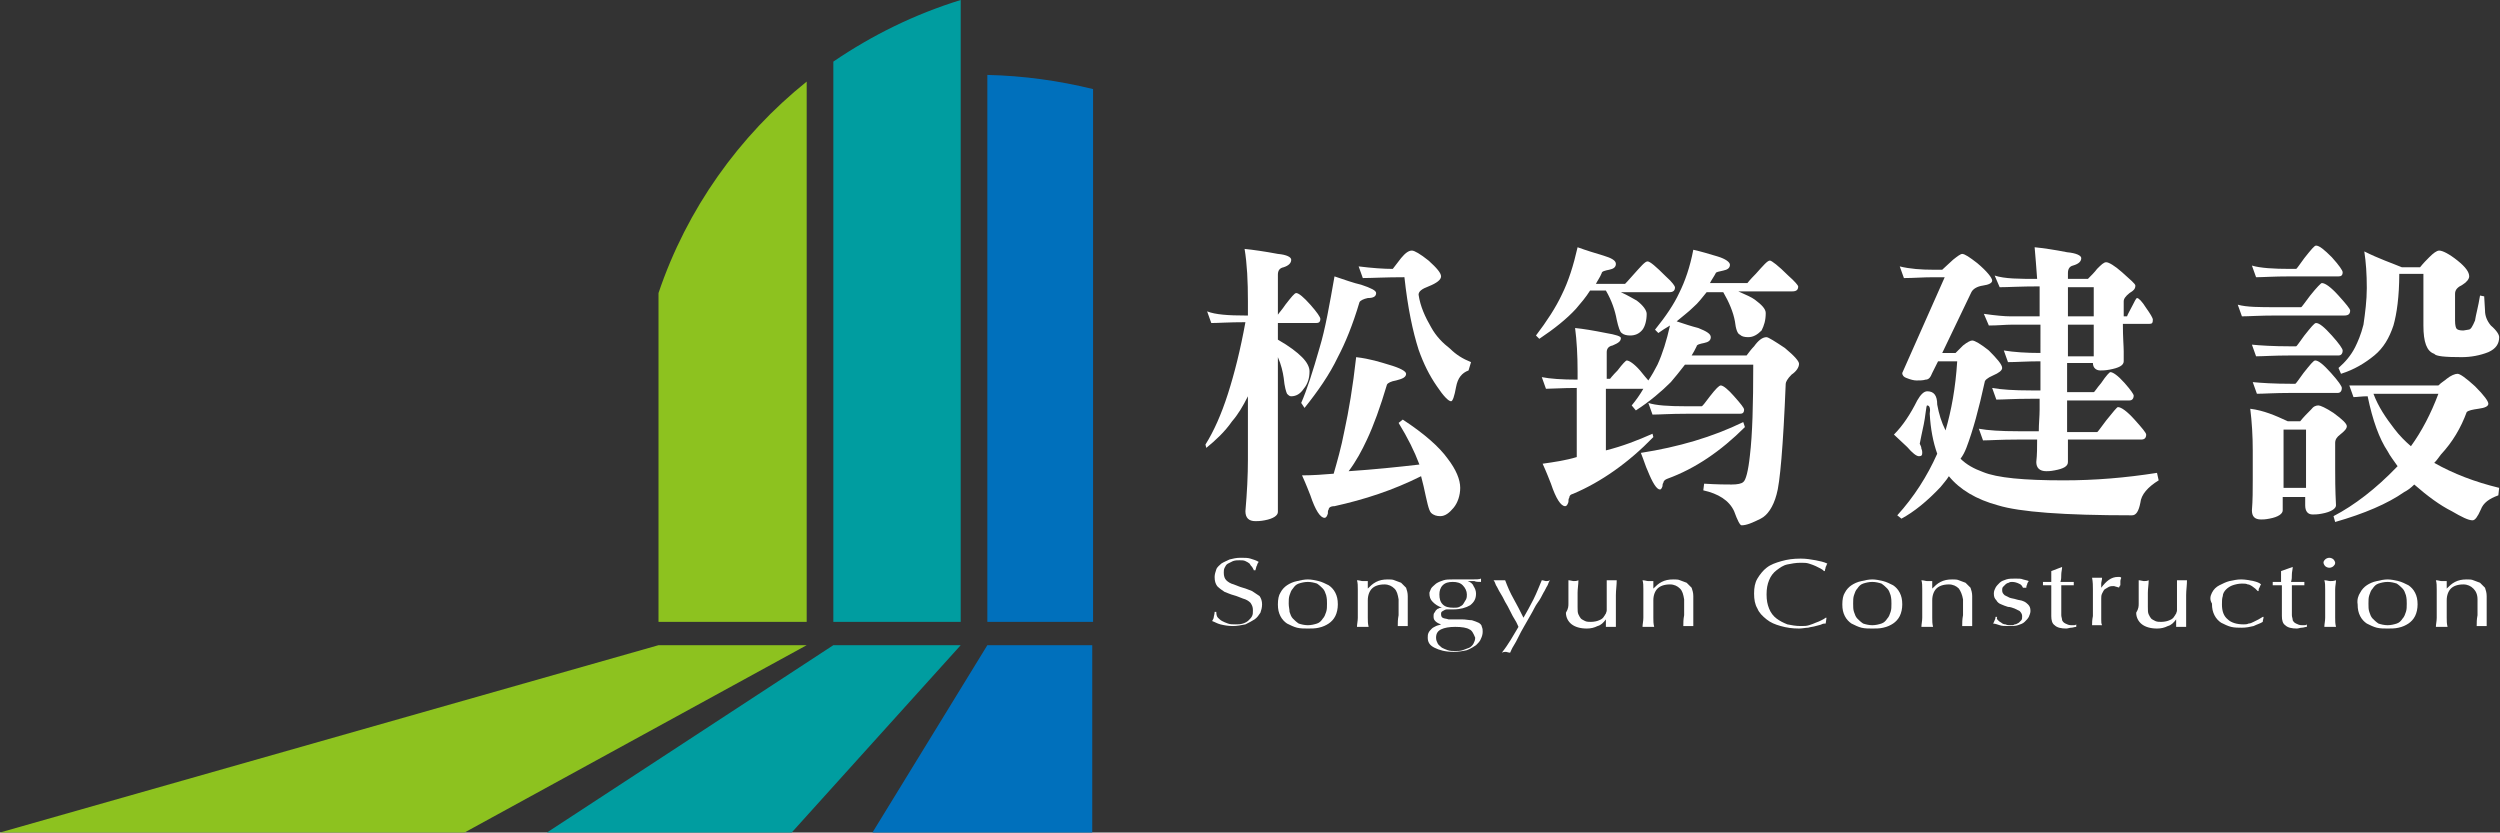 <?xml version="1.0" encoding="utf-8"?>
<!-- Generator: Adobe Illustrator 23.0.2, SVG Export Plug-In . SVG Version: 6.00 Build 0)  -->
<svg version="1.1" id="圖層_1" xmlns="http://www.w3.org/2000/svg" xmlns:xlink="http://www.w3.org/1999/xlink" x="0px" y="0px"
	 width="300.3px" height="100px" viewBox="0 0 300.3 100" style="enable-background:new 0 0 300.3 100;" xml:space="preserve">
<rect x="0" y="0" width="300.3" height="100" fill="#333333" stroke="none"/>
<style type="text/css">
	.st0{fill:#8DC21F;}
	.st1{fill:#009DA0;}
	.st2{fill:#0070BC;}
	.st3{fill:#FFFFFF;}
</style>
<g>
	<g>
		<polygon class="st0" points="0,100 79.1,77.5 96.9,77.5 55.8,100 		"/>
		<path class="st0" d="M96.9,74.7V9.8c-8.1,6.5-14.4,15.3-17.8,25.4v39.5H96.9z"/>
		<polygon class="st1" points="65.7,100 100.1,77.5 115.4,77.5 95.1,100 		"/>
		<path class="st1" d="M115.4,74.7V0c-5.5,1.7-10.6,4.2-15.3,7.4v67.3H115.4z"/>
		<polygon class="st2" points="104.8,100 118.6,77.5 131.2,77.5 131.2,100 		"/>
		<path class="st2" d="M118.6,74.7V9c4.4,0.1,8.6,0.7,12.7,1.7v64H118.6z"/>
	</g>
	<g>
		<g>
			<g>
				<path class="st3" d="M146.3,74.2c0.1,0.1,0.3,0.3,0.5,0.4c0.2,0.1,0.4,0.2,0.7,0.3c0.3,0.1,0.5,0.1,0.9,0.1c0.3,0,0.6,0,0.9-0.1
					c0.3-0.1,0.5-0.2,0.7-0.4c0.2-0.2,0.3-0.3,0.4-0.5c0.1-0.2,0.1-0.4,0.1-0.7c0-0.4-0.1-0.6-0.3-0.9c-0.2-0.2-0.5-0.4-0.9-0.5
					c-0.3-0.1-0.7-0.3-1.1-0.4c-0.4-0.1-0.8-0.3-1.1-0.4c-0.3-0.2-0.6-0.4-0.9-0.7c-0.2-0.3-0.3-0.6-0.3-1.1c0-0.3,0.1-0.6,0.2-0.9
					c0.1-0.3,0.4-0.5,0.6-0.7c0.3-0.2,0.6-0.3,1-0.5c0.4-0.1,0.8-0.2,1.3-0.2c0.5,0,0.9,0,1.2,0.1c0.3,0.1,0.7,0.2,1,0.4
					c-0.1,0.1-0.2,0.3-0.2,0.4c-0.1,0.1-0.1,0.3-0.2,0.6h-0.2c0-0.1-0.1-0.2-0.2-0.4c-0.1-0.1-0.2-0.2-0.3-0.4
					c-0.1-0.1-0.3-0.2-0.5-0.3c-0.2-0.1-0.4-0.1-0.7-0.1c-0.3,0-0.5,0-0.8,0.1c-0.2,0.1-0.4,0.2-0.6,0.3c-0.2,0.1-0.3,0.3-0.4,0.5
					c-0.1,0.2-0.1,0.4-0.1,0.6c0,0.4,0.1,0.7,0.3,0.9c0.2,0.2,0.5,0.4,0.9,0.5c0.3,0.1,0.7,0.3,1.1,0.4c0.4,0.1,0.8,0.3,1.1,0.4
					c0.3,0.2,0.6,0.4,0.9,0.6c0.2,0.3,0.3,0.6,0.3,1c0,0.4-0.1,0.7-0.2,1c-0.2,0.3-0.4,0.6-0.7,0.8c-0.3,0.2-0.7,0.4-1.1,0.6
					c-0.5,0.1-1,0.2-1.5,0.2c-0.6,0-1.1-0.1-1.5-0.2c-0.4-0.1-0.7-0.3-1-0.4c0.1-0.2,0.2-0.3,0.2-0.5c0-0.1,0.1-0.3,0.1-0.6h0.2
					C146.1,73.9,146.2,74.1,146.3,74.2z"/>
				<path class="st3" d="M153.8,71.2c0.2-0.4,0.5-0.7,0.8-0.9c0.3-0.2,0.7-0.4,1.2-0.5c0.4-0.1,0.9-0.2,1.3-0.2
					c0.4,0,0.9,0.1,1.3,0.2c0.4,0.1,0.8,0.3,1.2,0.5c0.3,0.2,0.6,0.5,0.8,0.9c0.2,0.4,0.3,0.8,0.3,1.4c0,0.5-0.1,1-0.3,1.4
					c-0.2,0.4-0.5,0.7-0.8,0.9c-0.3,0.2-0.7,0.4-1.2,0.5c-0.4,0.1-0.9,0.1-1.3,0.1c-0.4,0-0.9,0-1.3-0.1c-0.4-0.1-0.8-0.3-1.2-0.5
					c-0.3-0.2-0.6-0.5-0.8-0.9c-0.2-0.4-0.3-0.8-0.3-1.4C153.5,72,153.6,71.5,153.8,71.2z M154.9,73.5c0.1,0.3,0.2,0.6,0.4,0.8
					c0.2,0.2,0.4,0.4,0.7,0.6c0.3,0.1,0.7,0.2,1.1,0.2c0.4,0,0.8-0.1,1.1-0.2c0.3-0.1,0.5-0.3,0.7-0.6c0.2-0.2,0.3-0.5,0.4-0.8
					c0.1-0.3,0.1-0.6,0.1-1c0-0.3,0-0.6-0.1-1c-0.1-0.3-0.2-0.6-0.4-0.8c-0.2-0.2-0.4-0.4-0.7-0.6c-0.3-0.1-0.7-0.2-1.1-0.2
					c-0.4,0-0.8,0.1-1.1,0.2c-0.3,0.1-0.5,0.3-0.7,0.6c-0.2,0.2-0.3,0.5-0.4,0.8c-0.1,0.3-0.1,0.6-0.1,1
					C154.8,72.9,154.9,73.2,154.9,73.5z"/>
				<path class="st3" d="M167.5,70.7c-0.3-0.3-0.7-0.5-1.2-0.5c-0.7,0-1.2,0.2-1.5,0.5c-0.3,0.3-0.5,0.8-0.5,1.4v1
					c0,0.4,0,0.7,0,1.1c0,0.4,0,0.7,0.1,1.1c-0.2,0-0.5,0-0.7,0s-0.4,0-0.7,0c0-0.3,0.1-0.7,0.1-1.1c0-0.4,0-0.8,0-1.1v-1.2
					c0-0.4,0-0.7,0-1.1c0-0.4,0-0.8-0.1-1.1c0.3,0,0.5,0.1,0.7,0.1c0.1,0,0.2,0,0.3,0c0.1,0,0.2,0,0.3,0c0,0.3,0,0.6,0,0.9h0
					c0.3-0.3,0.6-0.6,1-0.8c0.4-0.2,0.8-0.3,1.4-0.3c0.3,0,0.6,0,0.8,0.1c0.3,0.1,0.5,0.2,0.8,0.3c0.2,0.2,0.4,0.4,0.6,0.6
					c0.1,0.3,0.2,0.6,0.2,1c0,0.3,0,0.7,0,1c0,0.4,0,0.7,0,1.1v0.8c0,0.1,0,0.2,0,0.4c0,0.1,0,0.2,0,0.3c-0.2,0-0.4,0-0.6,0
					c-0.2,0-0.4,0-0.6,0c0-0.4,0-0.8,0.1-1.3c0-0.4,0-0.9,0-1.3V72C167.9,71.4,167.8,71,167.5,70.7z"/>
				<path class="st3" d="M171.9,70.7c0.1-0.2,0.4-0.4,0.6-0.6c0.3-0.2,0.6-0.3,0.9-0.4c0.3-0.1,0.7-0.1,1.1-0.1c0.2,0,0.4,0,0.5,0
					c0.2,0,0.4,0,0.7,0c0.2,0,0.4,0,0.6,0c0.2,0,0.3,0,0.4,0c0.6,0,1,0,1.2-0.1c0,0,0,0.1,0,0.1c0,0,0,0.1,0,0.1c0,0,0,0.1,0,0.1
					c0,0,0,0.1,0,0.1c-0.3,0-0.6,0-0.8-0.1c-0.3,0-0.5,0-0.8,0l0,0c0.3,0.1,0.6,0.3,0.7,0.6c0.2,0.3,0.3,0.6,0.3,0.9
					c0,0.6-0.2,1-0.7,1.4c-0.5,0.3-1.2,0.5-2,0.5c-0.1,0-0.3,0-0.4,0c-0.1,0-0.3,0-0.4,0c-0.2,0-0.3,0.1-0.5,0.2
					c-0.2,0.1-0.2,0.2-0.2,0.4c0,0.2,0.1,0.4,0.2,0.4c0.1,0.1,0.4,0.1,0.7,0.2c0.3,0,0.5,0,0.8,0c0.3,0,0.5,0,0.8,0
					c0.5,0,0.8,0.1,1.2,0.1c0.3,0.1,0.6,0.2,0.8,0.3c0.2,0.1,0.4,0.3,0.4,0.5c0.1,0.2,0.1,0.4,0.1,0.6c0,0.3-0.1,0.6-0.2,0.8
					c-0.1,0.3-0.3,0.5-0.6,0.8c-0.3,0.2-0.6,0.4-1.1,0.6c-0.4,0.1-1,0.2-1.6,0.2c-1,0-1.7-0.2-2.3-0.5c-0.6-0.3-0.8-0.7-0.8-1.2
					c0-0.2,0-0.4,0.1-0.6c0.1-0.2,0.2-0.3,0.4-0.5c0.1-0.1,0.3-0.2,0.5-0.3c0.2-0.1,0.4-0.1,0.6-0.2v0c-0.3-0.1-0.5-0.2-0.7-0.4
					c-0.2-0.2-0.2-0.4-0.2-0.6c0-0.1,0-0.3,0.1-0.4c0.1-0.1,0.1-0.2,0.2-0.3c0.1-0.1,0.2-0.2,0.3-0.2c0.1-0.1,0.3-0.1,0.4-0.1v0
					c-0.5-0.2-0.8-0.4-1.1-0.7c-0.3-0.3-0.4-0.6-0.4-1.1C171.7,71.2,171.8,70.9,171.9,70.7z M176.5,75.6c-0.3-0.2-0.9-0.3-1.7-0.3
					c-0.7,0-1.3,0.1-1.7,0.3c-0.4,0.2-0.6,0.5-0.6,1c0,0.3,0.1,0.5,0.2,0.7c0.1,0.2,0.3,0.3,0.5,0.5c0.2,0.1,0.4,0.2,0.7,0.3
					c0.3,0.1,0.6,0.1,0.9,0.1c0.3,0,0.6,0,0.9-0.1c0.3-0.1,0.5-0.2,0.8-0.3c0.2-0.1,0.4-0.3,0.5-0.5c0.1-0.2,0.2-0.4,0.2-0.7
					C177,76.1,176.8,75.7,176.5,75.6z M175.7,70.3c-0.3-0.3-0.7-0.4-1.2-0.4c-0.5,0-0.9,0.1-1.2,0.4c-0.3,0.3-0.4,0.7-0.4,1.1
					c0,0.5,0.1,0.9,0.4,1.2c0.3,0.3,0.7,0.4,1.3,0.4c0.3,0,0.5,0,0.7-0.1c0.2-0.1,0.4-0.2,0.5-0.4c0.1-0.2,0.2-0.3,0.3-0.5
					c0.1-0.2,0.1-0.4,0.1-0.6C176.2,71,176,70.6,175.7,70.3z"/>
				<path class="st3" d="M182,74.5c-0.2-0.3-0.4-0.7-0.6-1.1c-0.2-0.4-0.4-0.8-0.6-1.1c-0.2-0.4-0.4-0.8-0.6-1.1
					c-0.2-0.3-0.3-0.6-0.5-0.9c-0.1-0.3-0.2-0.5-0.3-0.6c0.1,0,0.2,0,0.4,0c0.1,0,0.2,0,0.3,0c0.1,0,0.2,0,0.3,0c0.1,0,0.2,0,0.4,0
					c0.3,0.8,0.6,1.5,1,2.2c0.4,0.7,0.8,1.5,1.2,2.3c0.4-0.7,0.8-1.4,1.2-2.2c0.4-0.8,0.7-1.6,1-2.3c0.2,0,0.4,0.1,0.5,0.1
					c0.1,0,0.3,0,0.5-0.1c-0.1,0.1-0.2,0.3-0.3,0.6c-0.2,0.3-0.3,0.6-0.5,0.9c-0.2,0.4-0.4,0.8-0.7,1.2c-0.3,0.4-0.5,0.9-0.8,1.4
					s-0.5,0.9-0.8,1.4c-0.3,0.5-0.5,0.9-0.7,1.3c-0.2,0.4-0.4,0.8-0.6,1.1c-0.2,0.3-0.3,0.6-0.4,0.8c-0.2,0-0.4-0.1-0.5-0.1
					c-0.1,0-0.3,0-0.5,0.1c0.8-1,1.4-2.1,2-3.1C182.3,75.1,182.2,74.8,182,74.5z"/>
				<path class="st3" d="M188.4,72.5c0-0.3,0-0.6,0-0.9c0-0.3,0-0.6,0-0.9c0-0.3,0-0.6,0-1c0.2,0,0.5,0.1,0.6,0.1
					c0.2,0,0.4,0,0.6-0.1c0,0.5-0.1,1-0.1,1.5c0,0.6,0,1.1,0,1.7c0,0.4,0,0.7,0.1,0.9c0.1,0.2,0.2,0.4,0.3,0.5
					c0.1,0.1,0.3,0.2,0.5,0.3c0.2,0.1,0.5,0.1,0.7,0.1c0.4,0,0.8-0.1,1-0.2c0.3-0.1,0.5-0.3,0.6-0.5c0.1-0.1,0.1-0.2,0.2-0.3
					c0-0.1,0.1-0.2,0.1-0.4c0-0.2,0-0.4,0-0.6c0-0.3,0-0.6,0-1.1v-1c0-0.2,0-0.3,0-0.5c0-0.2,0-0.3,0-0.4c0.1,0,0.2,0,0.3,0
					c0.1,0,0.2,0,0.3,0c0.1,0,0.2,0,0.3,0c0.1,0,0.2,0,0.3,0c0,0.6-0.1,1.2-0.1,1.8c0,0.6,0,1.2,0,1.8c0,0.4,0,0.7,0,1
					c0,0.3,0,0.7,0,1c-0.2,0-0.4,0-0.6,0c-0.2,0-0.4,0-0.6,0c0-0.1,0-0.1,0-0.2c0-0.1,0-0.2,0-0.2v-0.5h0c-0.3,0.4-0.6,0.7-1,0.8
					c-0.4,0.2-0.8,0.3-1.3,0.3c-0.8,0-1.4-0.2-1.8-0.5c-0.4-0.3-0.7-0.8-0.7-1.4C188.4,73.1,188.4,72.8,188.4,72.5z"/>
				<path class="st3" d="M201.8,70.7c-0.3-0.3-0.7-0.5-1.2-0.5c-0.7,0-1.2,0.2-1.5,0.5c-0.3,0.3-0.5,0.8-0.5,1.4v1
					c0,0.4,0,0.7,0,1.1c0,0.4,0,0.7,0.1,1.1c-0.2,0-0.5,0-0.7,0c-0.2,0-0.4,0-0.7,0c0-0.3,0.1-0.7,0.1-1.1c0-0.4,0-0.8,0-1.1v-1.2
					c0-0.4,0-0.7,0-1.1c0-0.4,0-0.8-0.1-1.1c0.3,0,0.5,0.1,0.7,0.1c0.1,0,0.2,0,0.3,0c0.1,0,0.2,0,0.3,0c0,0.3,0,0.6,0,0.9h0
					c0.3-0.3,0.6-0.6,1-0.8c0.4-0.2,0.8-0.3,1.4-0.3c0.3,0,0.6,0,0.8,0.1c0.3,0.1,0.5,0.2,0.8,0.3c0.2,0.2,0.4,0.4,0.6,0.6
					c0.1,0.3,0.2,0.6,0.2,1c0,0.3,0,0.7,0,1c0,0.4,0,0.7,0,1.1v0.8c0,0.1,0,0.2,0,0.4c0,0.1,0,0.2,0,0.3c-0.2,0-0.4,0-0.6,0
					c-0.2,0-0.4,0-0.6,0c0-0.4,0-0.8,0.1-1.3c0-0.4,0-0.9,0-1.3V72C202.2,71.4,202.1,71,201.8,70.7z"/>
				<path class="st3" d="M218.8,75c-0.2,0.1-0.4,0.1-0.7,0.2c-0.3,0.1-0.6,0.1-0.9,0.2c-0.3,0-0.7,0.1-1.1,0.1
					c-0.8,0-1.5-0.1-2.2-0.3c-0.7-0.2-1.2-0.4-1.7-0.8c-0.5-0.4-0.9-0.8-1.1-1.3c-0.3-0.5-0.4-1.1-0.4-1.8c0-0.7,0.1-1.3,0.4-1.8
					c0.3-0.5,0.7-1,1.1-1.3c0.5-0.4,1.1-0.6,1.8-0.8c0.7-0.2,1.4-0.3,2.3-0.3c0.7,0,1.2,0.1,1.8,0.2c0.5,0.1,1,0.2,1.4,0.4
					c-0.1,0.1-0.1,0.3-0.2,0.4c0,0.2-0.1,0.3-0.1,0.5l-0.1,0c-0.1-0.1-0.2-0.2-0.4-0.3c-0.2-0.1-0.4-0.2-0.6-0.3
					c-0.2-0.1-0.5-0.2-0.8-0.3c-0.3-0.1-0.6-0.1-1-0.1c-0.6,0-1.1,0.1-1.6,0.2c-0.5,0.1-0.9,0.4-1.3,0.7c-0.4,0.3-0.7,0.7-0.9,1.2
					c-0.2,0.5-0.3,1-0.3,1.7c0,0.7,0.1,1.2,0.3,1.7c0.2,0.5,0.5,0.9,0.9,1.2c0.4,0.3,0.8,0.5,1.3,0.7c0.5,0.1,1,0.2,1.6,0.2
					c0.4,0,0.7,0,1-0.1c0.3-0.1,0.6-0.2,0.8-0.3c0.3-0.1,0.5-0.2,0.7-0.3c0.2-0.1,0.4-0.2,0.5-0.3l0.1,0l-0.1,0.7
					C219.1,74.9,219,74.9,218.8,75z"/>
				<path class="st3" d="M221.6,71.2c0.2-0.4,0.5-0.7,0.8-0.9c0.3-0.2,0.7-0.4,1.2-0.5c0.4-0.1,0.9-0.2,1.3-0.2
					c0.4,0,0.9,0.1,1.3,0.2c0.4,0.1,0.8,0.3,1.2,0.5c0.3,0.2,0.6,0.5,0.8,0.9c0.2,0.4,0.3,0.8,0.3,1.4c0,0.5-0.1,1-0.3,1.4
					c-0.2,0.4-0.5,0.7-0.8,0.9c-0.3,0.2-0.7,0.4-1.2,0.5c-0.4,0.1-0.9,0.1-1.3,0.1c-0.4,0-0.9,0-1.3-0.1c-0.4-0.1-0.8-0.3-1.2-0.5
					c-0.3-0.2-0.6-0.5-0.8-0.9c-0.2-0.4-0.3-0.8-0.3-1.4C221.3,72,221.4,71.5,221.6,71.2z M222.7,73.5c0.1,0.3,0.2,0.6,0.4,0.8
					c0.2,0.2,0.4,0.4,0.7,0.6c0.3,0.1,0.7,0.2,1.1,0.2c0.4,0,0.8-0.1,1.1-0.2c0.3-0.1,0.5-0.3,0.7-0.6c0.2-0.2,0.3-0.5,0.4-0.8
					c0.1-0.3,0.1-0.6,0.1-1c0-0.3,0-0.6-0.1-1c-0.1-0.3-0.2-0.6-0.4-0.8c-0.2-0.2-0.4-0.4-0.7-0.6c-0.3-0.1-0.7-0.2-1.1-0.2
					c-0.4,0-0.8,0.1-1.1,0.2c-0.3,0.1-0.5,0.3-0.7,0.6c-0.2,0.2-0.3,0.5-0.4,0.8c-0.1,0.3-0.1,0.6-0.1,1
					C222.6,72.9,222.6,73.2,222.7,73.5z"/>
				<path class="st3" d="M235.3,70.7c-0.3-0.3-0.7-0.5-1.2-0.5c-0.7,0-1.2,0.2-1.5,0.5c-0.3,0.3-0.5,0.8-0.5,1.4v1
					c0,0.4,0,0.7,0,1.1c0,0.4,0,0.7,0.1,1.1c-0.2,0-0.5,0-0.7,0c-0.2,0-0.4,0-0.7,0c0-0.3,0.1-0.7,0.1-1.1c0-0.4,0-0.8,0-1.1v-1.2
					c0-0.4,0-0.7,0-1.1c0-0.4,0-0.8-0.1-1.1c0.3,0,0.5,0.1,0.7,0.1c0.1,0,0.2,0,0.3,0c0.1,0,0.2,0,0.3,0c0,0.3,0,0.6,0,0.9h0
					c0.3-0.3,0.6-0.6,1-0.8c0.4-0.2,0.8-0.3,1.4-0.3c0.3,0,0.6,0,0.8,0.1c0.3,0.1,0.5,0.2,0.8,0.3c0.2,0.2,0.4,0.4,0.6,0.6
					c0.1,0.3,0.2,0.6,0.2,1c0,0.3,0,0.7,0,1c0,0.4,0,0.7,0,1.1v0.8c0,0.1,0,0.2,0,0.4c0,0.1,0,0.2,0,0.3c-0.2,0-0.4,0-0.6,0
					c-0.2,0-0.4,0-0.6,0c0-0.4,0-0.8,0.1-1.3c0-0.4,0-0.9,0-1.3V72C235.7,71.4,235.5,71,235.3,70.7z"/>
				<path class="st3" d="M240,74.5c0.1,0.1,0.2,0.2,0.4,0.3c0.1,0.1,0.3,0.2,0.5,0.2c0.2,0.1,0.4,0.1,0.6,0.1c0.2,0,0.4,0,0.5-0.1
					c0.2,0,0.3-0.1,0.5-0.2c0.1-0.1,0.2-0.2,0.3-0.3c0.1-0.1,0.1-0.3,0.1-0.5c0-0.2-0.1-0.4-0.3-0.6c-0.2-0.1-0.4-0.2-0.6-0.3
					c-0.3-0.1-0.5-0.2-0.8-0.2c-0.3-0.1-0.6-0.2-0.8-0.3c-0.3-0.1-0.5-0.3-0.6-0.5c-0.2-0.2-0.3-0.4-0.3-0.8c0-0.3,0.1-0.5,0.2-0.7
					c0.1-0.2,0.3-0.4,0.5-0.6c0.2-0.2,0.5-0.3,0.8-0.4c0.3-0.1,0.7-0.1,1.1-0.1c0.4,0,0.7,0,0.9,0.1c0.3,0.1,0.5,0.1,0.7,0.2
					c-0.1,0.1-0.2,0.3-0.2,0.4c-0.1,0.2-0.1,0.3-0.1,0.4H243c-0.1-0.2-0.2-0.4-0.5-0.5c-0.2-0.1-0.5-0.2-0.8-0.2
					c-0.1,0-0.3,0-0.4,0.1c-0.1,0-0.3,0.1-0.4,0.2c-0.1,0.1-0.2,0.2-0.3,0.3c-0.1,0.1-0.1,0.3-0.1,0.4c0,0.3,0.1,0.4,0.3,0.6
					c0.2,0.1,0.4,0.2,0.6,0.3c0.3,0.1,0.5,0.1,0.8,0.2c0.3,0.1,0.6,0.1,0.8,0.2c0.3,0.1,0.5,0.3,0.6,0.4c0.2,0.2,0.3,0.4,0.3,0.8
					c0,0.2-0.1,0.5-0.2,0.7c-0.1,0.2-0.3,0.4-0.5,0.6c-0.2,0.2-0.5,0.3-0.8,0.4c-0.3,0.1-0.7,0.1-1.1,0.1c-0.5,0-0.8,0-1.1-0.1
					c-0.3-0.1-0.6-0.2-0.8-0.2c0.1-0.1,0.1-0.2,0.2-0.4c0.1-0.2,0.1-0.3,0.1-0.4h0.2C239.8,74.3,239.9,74.4,240,74.5z"/>
				<path class="st3" d="M247.7,68.1c0,0.3-0.1,0.6-0.1,0.9c0,0.3,0,0.6-0.1,0.9c0.1,0,0.3,0,0.6,0c0.3,0,0.6,0,1,0c0,0,0,0.1,0,0.1
					v0.1v0.1c0,0.1,0,0.1,0,0.1c-0.1,0-0.3,0-0.4,0c-0.1,0-0.3,0-0.4,0h-0.7c0,0,0,0.2,0,0.4c0,0.2,0,0.5,0,0.8c0,0.3,0,0.6,0,0.9
					c0,0.3,0,0.6,0,0.9c0,0.2,0,0.4,0,0.6c0,0.2,0.1,0.4,0.1,0.6c0.1,0.2,0.2,0.3,0.4,0.4c0.2,0.1,0.4,0.2,0.7,0.2
					c0.1,0,0.2,0,0.3,0c0.1,0,0.2,0,0.3-0.1v0.3c-0.2,0-0.4,0.1-0.6,0.1c-0.2,0-0.4,0.1-0.6,0.1c-0.6,0-1.1-0.1-1.4-0.4
					c-0.3-0.2-0.4-0.6-0.4-1.1c0-0.2,0-0.4,0-0.7c0-0.2,0-0.5,0-0.8c0-0.3,0-0.6,0-1c0-0.4,0-0.8,0-1.2H246c-0.1,0-0.2,0-0.3,0
					c-0.1,0-0.2,0-0.3,0c0,0,0-0.1,0-0.1c0,0,0-0.1,0-0.1c0,0,0-0.1,0-0.1c0,0,0-0.1,0-0.1c0.4,0,0.8,0,1,0c0-0.2,0-0.4,0-0.6
					c0-0.2,0-0.5,0-0.7L247.7,68.1L247.7,68.1z"/>
				<path class="st3" d="M254.3,70.5c-0.1,0-0.3-0.1-0.4-0.1c-0.2,0-0.4,0-0.6,0.1c-0.2,0.1-0.3,0.2-0.5,0.3
					c-0.1,0.1-0.2,0.3-0.3,0.5c-0.1,0.2-0.1,0.4-0.1,0.6v1.3c0,0.5,0,0.9,0,1.2c0,0.3,0,0.5,0.1,0.7c-0.2,0-0.4,0-0.6,0
					c-0.2,0-0.4,0-0.6,0c0-0.3,0-0.6,0.1-1.1c0-0.5,0-1,0-1.7v-0.4c0-0.3,0-0.7,0-1.1c0-0.4,0-0.9-0.1-1.4c0.1,0,0.2,0,0.3,0
					c0.1,0,0.2,0,0.3,0c0.1,0,0.2,0,0.3,0c0.1,0,0.2,0,0.3,0c0,0.3-0.1,0.5-0.1,0.7c0,0.2,0,0.3,0,0.5l0,0c0.6-0.8,1.2-1.3,2-1.3
					c0.1,0,0.2,0,0.2,0c0.1,0,0.1,0,0.2,0.1c0,0.1-0.1,0.2-0.1,0.4c0,0.2,0,0.4,0,0.5l-0.1,0.1C254.6,70.6,254.5,70.6,254.3,70.5z"
					/>
				<path class="st3" d="M256.9,72.5c0-0.3,0-0.6,0-0.9c0-0.3,0-0.6,0-0.9c0-0.3,0-0.6,0-1c0.2,0,0.5,0.1,0.6,0.1
					c0.2,0,0.4,0,0.6-0.1c0,0.5-0.1,1-0.1,1.5c0,0.6,0,1.1,0,1.7c0,0.4,0,0.7,0.1,0.9c0.1,0.2,0.2,0.4,0.3,0.5
					c0.1,0.1,0.3,0.2,0.5,0.3c0.2,0.1,0.5,0.1,0.7,0.1c0.4,0,0.8-0.1,1-0.2c0.3-0.1,0.5-0.3,0.6-0.5c0.1-0.1,0.1-0.2,0.2-0.3
					c0-0.1,0.1-0.2,0.1-0.4c0-0.2,0-0.4,0-0.6c0-0.3,0-0.6,0-1.1v-1c0-0.2,0-0.3,0-0.5c0-0.2,0-0.3,0-0.4c0.1,0,0.2,0,0.3,0
					c0.1,0,0.2,0,0.3,0c0.1,0,0.2,0,0.3,0c0.1,0,0.2,0,0.3,0c0,0.6-0.1,1.2-0.1,1.8c0,0.6,0,1.2,0,1.8c0,0.4,0,0.7,0,1
					c0,0.3,0,0.7,0,1c-0.2,0-0.4,0-0.6,0c-0.2,0-0.4,0-0.6,0c0-0.1,0-0.1,0-0.2c0-0.1,0-0.2,0-0.2v-0.5h0c-0.3,0.4-0.6,0.7-1,0.8
					c-0.4,0.2-0.8,0.3-1.3,0.3c-0.8,0-1.4-0.2-1.8-0.5c-0.4-0.3-0.7-0.8-0.7-1.4C256.9,73.1,256.9,72.8,256.9,72.5z"/>
				<path class="st3" d="M265.7,71.2c0.2-0.4,0.5-0.7,0.9-0.9c0.4-0.2,0.8-0.4,1.2-0.5c0.5-0.1,0.9-0.2,1.4-0.2c0.5,0,1,0.1,1.5,0.2
					c0.4,0.1,0.7,0.2,0.9,0.4c-0.1,0.1-0.1,0.2-0.2,0.4c-0.1,0.1-0.1,0.3-0.1,0.4h-0.1c-0.1-0.1-0.2-0.2-0.3-0.3
					c-0.1-0.1-0.3-0.2-0.4-0.3c-0.2-0.1-0.3-0.2-0.5-0.2c-0.2-0.1-0.4-0.1-0.7-0.1c-0.4,0-0.8,0.1-1.1,0.2c-0.3,0.1-0.6,0.3-0.8,0.5
					c-0.2,0.2-0.4,0.5-0.4,0.8c-0.1,0.3-0.1,0.6-0.1,1c0,0.8,0.2,1.4,0.7,1.8c0.4,0.4,1.1,0.6,1.9,0.6c0.2,0,0.4,0,0.6-0.1
					c0.2,0,0.4-0.1,0.6-0.2c0.2-0.1,0.4-0.2,0.6-0.3c0.2-0.1,0.3-0.2,0.5-0.3l0.1,0c0,0.2-0.1,0.4-0.1,0.6c-0.3,0.2-0.7,0.3-1.1,0.5
					c-0.4,0.1-0.9,0.2-1.4,0.2c-0.4,0-0.9,0-1.3-0.1c-0.4-0.1-0.8-0.3-1.2-0.5c-0.3-0.2-0.6-0.5-0.8-0.9c-0.2-0.4-0.3-0.8-0.3-1.4
					C265.4,72,265.5,71.6,265.7,71.2z"/>
				<path class="st3" d="M275.4,68.1c0,0.3-0.1,0.6-0.1,0.9c0,0.3,0,0.6-0.1,0.9c0.1,0,0.3,0,0.6,0c0.3,0,0.6,0,1,0c0,0,0,0.1,0,0.1
					v0.1v0.1c0,0.1,0,0.1,0,0.1c-0.1,0-0.3,0-0.4,0c-0.1,0-0.3,0-0.4,0h-0.7c0,0,0,0.2,0,0.4c0,0.2,0,0.5,0,0.8c0,0.3,0,0.6,0,0.9
					c0,0.3,0,0.6,0,0.9c0,0.2,0,0.4,0,0.6c0,0.2,0.1,0.4,0.1,0.6c0.1,0.2,0.2,0.3,0.4,0.4c0.2,0.1,0.4,0.2,0.7,0.2
					c0.1,0,0.2,0,0.3,0c0.1,0,0.2,0,0.3-0.1v0.3c-0.2,0-0.4,0.1-0.6,0.1c-0.2,0-0.4,0.1-0.6,0.1c-0.6,0-1.1-0.1-1.4-0.4
					c-0.3-0.2-0.4-0.6-0.4-1.1c0-0.2,0-0.4,0-0.7c0-0.2,0-0.5,0-0.8c0-0.3,0-0.6,0-1c0-0.4,0-0.8,0-1.2h-0.5c-0.1,0-0.2,0-0.3,0
					c-0.1,0-0.2,0-0.3,0c0,0,0-0.1,0-0.1c0,0,0-0.1,0-0.1c0,0,0-0.1,0-0.1c0,0,0-0.1,0-0.1c0.4,0,0.8,0,1,0c0-0.2,0-0.4,0-0.6
					c0-0.2,0-0.5,0-0.7L275.4,68.1L275.4,68.1z"/>
				<path class="st3" d="M279.3,67.2c0.1-0.1,0.3-0.2,0.5-0.2c0.2,0,0.4,0.1,0.5,0.2c0.1,0.1,0.2,0.3,0.2,0.4c0,0.2-0.1,0.3-0.2,0.4
					c-0.1,0.1-0.3,0.2-0.5,0.2c-0.2,0-0.4-0.1-0.5-0.2c-0.1-0.1-0.2-0.3-0.2-0.4C279.1,67.5,279.1,67.4,279.3,67.2z M279.3,70.8
					c0-0.4,0-0.8-0.1-1.1c0.3,0,0.5,0.1,0.7,0.1c0.2,0,0.4,0,0.7-0.1c0,0.3-0.1,0.7-0.1,1.1c0,0.4,0,0.8,0,1.1v1.2
					c0,0.4,0,0.7,0,1.1c0,0.4,0,0.7,0.1,1.1c-0.2,0-0.5,0-0.7,0c-0.2,0-0.4,0-0.7,0c0-0.3,0.1-0.7,0.1-1.1c0-0.4,0-0.8,0-1.1v-1.2
					C279.3,71.6,279.3,71.2,279.3,70.8z"/>
				<path class="st3" d="M283.5,71.2c0.2-0.4,0.5-0.7,0.8-0.9c0.3-0.2,0.7-0.4,1.2-0.5c0.4-0.1,0.9-0.2,1.3-0.2
					c0.4,0,0.9,0.1,1.3,0.2c0.4,0.1,0.8,0.3,1.2,0.5c0.3,0.2,0.6,0.5,0.8,0.9c0.2,0.4,0.3,0.8,0.3,1.4c0,0.5-0.1,1-0.3,1.4
					c-0.2,0.4-0.5,0.7-0.8,0.9c-0.3,0.2-0.7,0.4-1.2,0.5c-0.4,0.1-0.9,0.1-1.3,0.1c-0.4,0-0.9,0-1.3-0.1c-0.4-0.1-0.8-0.3-1.2-0.5
					c-0.3-0.2-0.6-0.5-0.8-0.9c-0.2-0.4-0.3-0.8-0.3-1.4C283.1,72,283.3,71.5,283.5,71.2z M284.6,73.5c0.1,0.3,0.2,0.6,0.4,0.8
					c0.2,0.2,0.4,0.4,0.7,0.6c0.3,0.1,0.7,0.2,1.1,0.2c0.4,0,0.8-0.1,1.1-0.2c0.3-0.1,0.5-0.3,0.7-0.6c0.2-0.2,0.3-0.5,0.4-0.8
					c0.1-0.3,0.1-0.6,0.1-1c0-0.3,0-0.6-0.1-1c-0.1-0.3-0.2-0.6-0.4-0.8c-0.2-0.2-0.4-0.4-0.7-0.6c-0.3-0.1-0.7-0.2-1.1-0.2
					c-0.4,0-0.8,0.1-1.1,0.2c-0.3,0.1-0.5,0.3-0.7,0.6c-0.2,0.2-0.3,0.5-0.4,0.8c-0.1,0.3-0.1,0.6-0.1,1
					C284.5,72.9,284.5,73.2,284.6,73.5z"/>
				<path class="st3" d="M297.1,70.7c-0.3-0.3-0.7-0.5-1.2-0.5c-0.7,0-1.2,0.2-1.5,0.5c-0.3,0.3-0.5,0.8-0.5,1.4v1
					c0,0.4,0,0.7,0,1.1c0,0.4,0,0.7,0.1,1.1c-0.2,0-0.5,0-0.7,0c-0.2,0-0.4,0-0.7,0c0-0.3,0.1-0.7,0.1-1.1c0-0.4,0-0.8,0-1.1v-1.2
					c0-0.4,0-0.7,0-1.1c0-0.4,0-0.8-0.1-1.1c0.3,0,0.5,0.1,0.7,0.1c0.1,0,0.2,0,0.3,0c0.1,0,0.2,0,0.3,0c0,0.3,0,0.6,0,0.9h0
					c0.3-0.3,0.6-0.6,1-0.8c0.4-0.2,0.8-0.3,1.4-0.3c0.3,0,0.6,0,0.8,0.1c0.3,0.1,0.5,0.2,0.8,0.3c0.2,0.2,0.4,0.4,0.6,0.6
					c0.1,0.3,0.2,0.6,0.2,1c0,0.3,0,0.7,0,1c0,0.4,0,0.7,0,1.1v0.8c0,0.1,0,0.2,0,0.4c0,0.1,0,0.2,0,0.3c-0.2,0-0.4,0-0.6,0
					c-0.2,0-0.4,0-0.6,0c0-0.4,0-0.8,0.1-1.3c0-0.4,0-0.9,0-1.3V72C297.6,71.4,297.4,71,297.1,70.7z"/>
			</g>
			<path class="st3" d="M149.6,37.9h0.3v-1.7c0-2.4-0.1-4.5-0.4-6.3c1,0.1,2.4,0.3,4,0.6c1.1,0.1,1.6,0.4,1.6,0.7
				c0,0.4-0.3,0.7-0.9,0.9c-0.5,0.1-0.7,0.4-0.7,0.9v4.8c0.2-0.3,0.5-0.6,0.9-1.2c0.7-0.9,1.1-1.4,1.3-1.4c0.3,0,0.9,0.5,1.7,1.4
				c0.8,0.9,1.2,1.5,1.2,1.7c0,0.4-0.2,0.5-0.5,0.5h-4.6v2c1.4,0.8,2.3,1.5,2.9,2.1c0.6,0.6,0.9,1.2,0.9,1.7c0,0.8-0.2,1.5-0.7,2.1
				c-0.4,0.6-0.9,0.9-1.5,0.9c-0.2,0-0.3-0.1-0.5-0.3c-0.1-0.2-0.3-0.8-0.4-1.9c-0.1-0.7-0.3-1.6-0.7-2.5v18.6c0,0.4-0.5,0.8-1.6,1
				c-0.5,0.1-0.9,0.1-1.1,0.1c-0.8,0-1.2-0.4-1.2-1.2c0.2-2.3,0.3-4.3,0.3-6.2v-7.6c-0.6,1.2-1.2,2.2-1.9,3c-0.9,1.3-2,2.3-3.1,3.2
				l-0.1-0.4c1-1.6,1.9-3.6,2.7-6.1c0.8-2.5,1.5-5.3,2.1-8.6h0c-2,0-3.3,0.1-4.1,0.1l-0.5-1.4C146,37.8,147.6,37.9,149.6,37.9z
				 M163.5,34.2c1.2,0.4,1.8,0.7,1.8,1c0,0.4-0.3,0.6-1,0.6c-0.5,0.1-0.9,0.3-1,0.5c-0.8,2.7-1.7,4.9-2.6,6.6c-1,2.1-2.4,4.1-4,6.1
				l-0.4-0.6c0.7-1.6,1.4-3.8,2.2-6.6c0.7-2.3,1.2-5.2,1.8-8.6C161.5,33.6,162.6,34,163.5,34.2z M166.8,43.8
				c1.4,0.4,2.1,0.8,2.1,1.1c0,0.4-0.4,0.6-1.2,0.8c-0.6,0.1-1,0.3-1.1,0.5c-0.8,2.7-1.6,4.9-2.4,6.6c-0.6,1.3-1.3,2.6-2.2,3.8
				c3-0.2,5.9-0.5,8.5-0.8c-0.6-1.6-1.4-3.2-2.5-5l0.5-0.4c2.6,1.7,4.4,3.3,5.4,4.7c1,1.3,1.5,2.5,1.5,3.5c0,0.9-0.3,1.8-0.8,2.4
				c-0.5,0.6-1,1-1.6,1c-0.4,0-0.8-0.1-1.1-0.4c-0.3-0.3-0.5-1.4-0.9-3.2c-0.1-0.4-0.2-0.8-0.3-1.2c-3.4,1.7-6.8,2.8-10.4,3.6
				c-0.5,0-0.7,0.2-0.7,0.4c-0.1,0.1-0.1,0.3-0.1,0.5c-0.1,0.3-0.2,0.5-0.4,0.5c-0.5,0-1.1-0.9-1.7-2.7c-0.2-0.5-0.5-1.3-1-2.4
				c1.3,0,2.6-0.1,3.8-0.2c0.4-1.4,0.9-3.1,1.3-5.2c0.5-2.3,1-5.2,1.4-8.8C164.6,43.1,165.8,43.5,166.8,43.8z M167.3,32.3
				c0.3-0.4,0.7-0.9,1-1.3c0.5-0.6,0.9-0.9,1.3-0.9c0.3,0,1,0.4,2,1.2c1,0.9,1.5,1.5,1.5,1.9c0,0.4-0.5,0.8-1.5,1.2
				c-0.8,0.3-1.2,0.6-1.2,1c0.2,1.4,0.8,2.7,1.5,3.9c0.6,1.1,1.4,1.9,2.3,2.6c0.7,0.7,1.5,1.2,2.5,1.6l-0.3,1
				c-0.8,0.3-1.3,0.9-1.5,2c-0.2,1.1-0.4,1.7-0.6,1.7c-0.3,0-0.9-0.6-1.7-1.8c-0.9-1.3-1.6-2.7-2.2-4.4c-0.7-2.2-1.3-5-1.7-8.7
				c-2.3,0-3.9,0.1-5,0.1l-0.5-1.4C164.8,32.2,166.2,32.3,167.3,32.3z"/>
			<path class="st3" d="M192.6,30.7c1,0.3,1.5,0.6,1.5,1c0,0.4-0.3,0.6-0.8,0.7c-0.5,0.1-0.9,0.2-0.9,0.4c-0.2,0.5-0.5,0.9-0.7,1.3
				h3.5c0,0,0.4-0.4,1-1.1c0.9-1,1.4-1.6,1.7-1.6c0.3,0,1,0.6,2.2,1.8c0.8,0.7,1.1,1.2,1.1,1.3c0,0.4-0.2,0.6-0.7,0.6h-5.8
				c0.9,0.4,1.5,0.8,1.9,1c0.8,0.6,1.2,1.2,1.2,1.6c0,0.8-0.2,1.5-0.5,1.9c-0.4,0.5-0.9,0.7-1.5,0.7c-0.4,0-0.8-0.1-1-0.3
				c-0.2-0.1-0.4-0.7-0.6-1.6c-0.2-1.1-0.6-2.3-1.3-3.5H191c-0.5,0.8-1.1,1.5-1.7,2.2c-1.1,1.2-2.6,2.4-4.4,3.6l-0.4-0.4
				c1.3-1.7,2.4-3.4,3.1-4.9c0.8-1.6,1.4-3.5,1.9-5.7C190.6,30.1,191.6,30.4,192.6,30.7z M206.3,30.8c1,0.3,1.5,0.7,1.5,1
				c0,0.4-0.3,0.6-0.8,0.7c-0.5,0.1-0.9,0.2-0.9,0.3c-0.2,0.4-0.5,0.8-0.7,1.2h4.5c0,0,0.3-0.4,1-1.1c0.9-1,1.4-1.6,1.7-1.6
				c0.2,0,1,0.6,2.2,1.8c0.8,0.7,1.2,1.2,1.2,1.3c0,0.4-0.2,0.6-0.7,0.6h-6.5c0.9,0.4,1.6,0.7,2,1c0.8,0.6,1.3,1.1,1.3,1.6
				c0,0.9-0.2,1.5-0.5,2.1c-0.5,0.5-1,0.8-1.6,0.8c-0.5,0-0.8-0.1-1-0.3c-0.3-0.1-0.5-0.7-0.6-1.6c-0.2-1.1-0.7-2.3-1.4-3.5h-2
				c-0.5,0.6-1,1.3-1.6,1.8c-0.6,0.6-1.3,1.1-2,1.7c0.9,0.3,1.8,0.6,2.6,0.8c1,0.4,1.5,0.7,1.5,1.1c0,0.4-0.3,0.6-0.8,0.7
				c-0.5,0.1-0.9,0.2-0.9,0.4c-0.2,0.4-0.4,0.8-0.6,1.1h6.6c0.3-0.4,0.6-0.8,0.9-1.1c0.5-0.7,1-1.1,1.5-1.1c0.2,0,1,0.5,2.2,1.3
				c1.2,1,1.7,1.6,1.7,1.9c0,0.4-0.3,0.9-0.9,1.3c-0.5,0.5-0.7,0.9-0.7,1.1c-0.3,7.5-0.7,12-1.1,13.3c-0.4,1.5-1.1,2.5-1.9,2.9
				c-1,0.5-1.7,0.8-2.3,0.8c-0.2,0-0.5-0.6-0.9-1.7c-0.6-1.3-1.9-2.1-3.7-2.5l0.1-0.8c1.6,0.1,2.7,0.1,3.3,0.1
				c0.7,0,1.2-0.1,1.4-0.3c0.3-0.2,0.6-1.3,0.8-3.2c0.3-2.5,0.4-6.1,0.4-10.9h-8.2c-0.6,0.8-1.2,1.5-1.7,2.1
				c-1.1,1.1-2.5,2.3-4.2,3.4l-0.5-0.6c0.5-0.6,1-1.3,1.4-2h-4.5v7.4c2-0.5,3.8-1.2,5.6-2l0.1,0.4c-3,3.1-6.3,5.4-9.6,6.8
				c-0.4,0.1-0.5,0.3-0.5,0.5c-0.1,0.1-0.1,0.3-0.1,0.5c-0.1,0.3-0.2,0.5-0.4,0.5c-0.5,0-1.1-0.9-1.7-2.7c-0.2-0.5-0.5-1.3-1-2.4
				c1.4-0.2,2.8-0.4,4.1-0.8v-8.3c-1.7,0-3,0.1-3.7,0.1l-0.5-1.4c1,0.2,2.4,0.3,4.3,0.3v-1c0-1.9-0.1-3.7-0.3-5.2
				c1,0.1,2.2,0.3,3.7,0.6c1.2,0.2,1.8,0.4,1.8,0.6c0,0.4-0.3,0.6-1,0.9c-0.5,0.1-0.7,0.4-0.7,0.8v3.2h0.4c0,0,0.3-0.4,0.9-1
				c0.6-0.8,1-1.2,1.1-1.2c0.3,0,0.9,0.4,1.6,1.2c0.5,0.6,0.8,1,1,1.2c0.4-0.6,0.8-1.3,1.1-1.9c0.6-1.3,1.1-2.9,1.5-4.7
				c-0.5,0.3-1,0.6-1.4,0.9l-0.4-0.4c1.3-1.6,2.3-3.1,2.9-4.4c0.7-1.4,1.3-3.1,1.7-5.2C204.3,30.2,205.3,30.5,206.3,30.8z
				 M209.6,51.3c-2.9,2.9-6,5-9.3,6.2c-0.3,0.1-0.5,0.3-0.5,0.5c-0.1,0.1-0.1,0.3-0.1,0.4c-0.1,0.3-0.2,0.4-0.3,0.4
				c-0.4,0-0.9-0.8-1.5-2.3c-0.2-0.4-0.4-1.1-0.8-2.1c4.5-0.7,8.6-1.9,12.3-3.7L209.6,51.3z M202.5,48.8h1.9c0.1,0,0.4-0.4,1-1.2
				c0.7-0.9,1.1-1.3,1.3-1.3c0.3,0,0.9,0.5,1.6,1.3c0.8,0.9,1.2,1.4,1.2,1.6c0,0.4-0.2,0.5-0.5,0.5h-6.4c-2,0-3.3,0.1-4.1,0.1
				l-0.5-1.4C198.9,48.7,200.4,48.8,202.5,48.8z"/>
			<path class="st3" d="M232.2,32.4h1.1c0.4-0.4,0.9-0.8,1.3-1.2c0.5-0.4,0.9-0.7,1.1-0.7c0.3,0,0.9,0.4,1.8,1.1
				c1.2,1,1.8,1.8,1.8,2.1c0,0.3-0.4,0.5-1.1,0.6c-0.7,0.1-1.2,0.4-1.4,0.8l-3.5,7.3h1.6c0.3-0.3,0.6-0.6,0.9-0.9
				c0.5-0.4,0.9-0.6,1.1-0.6c0.3,0,1,0.4,2,1.2c1,1,1.6,1.7,1.6,2.1c0,0.3-0.4,0.6-1.1,0.9c-0.7,0.3-1,0.6-1,0.8
				c-0.7,3.2-1.4,5.8-2.2,7.9c-0.2,0.5-0.4,0.9-0.7,1.3c0.7,0.7,1.6,1.2,2.7,1.6c1.7,0.7,4.9,1,9.7,1c3.7,0,7.4-0.3,11.2-0.9
				l0.2,0.9c-1.3,0.8-2.1,1.7-2.2,2.7c-0.2,1-0.5,1.5-1,1.5c-8.2,0-13.5-0.4-16.1-1.2c-2.6-0.7-4.6-1.9-5.9-3.5
				c-0.3,0.5-0.7,0.9-1,1.3c-1.6,1.7-3.2,3-4.7,3.8l-0.5-0.4c2-2.2,3.6-4.7,4.8-7.4c-0.5-1.4-0.8-3-0.9-4.8c0.1-0.6,0-1-0.3-1
				c-0.1,0-0.1,0.3-0.2,0.9c-0.1,0.9-0.3,1.8-0.5,2.7c-0.1,0.6-0.2,0.9-0.2,1c0.1,0.2,0.2,0.4,0.2,0.6c0.1,0.2,0.1,0.4,0.1,0.5
				c0,0.3-0.1,0.4-0.4,0.4c-0.3,0-0.8-0.4-1.4-1.1c-0.5-0.5-1.1-1-1.6-1.5c1.1-1.1,2-2.5,2.8-4.1c0.4-0.7,0.8-1.1,1.2-1.1
				c0.8,0,1.2,0.5,1.2,1.6c0.2,1.1,0.5,2.1,1,3.1c0.7-2.4,1.2-5.1,1.4-8.3h-2.3l-0.7,1.4c-0.2,0.5-0.4,0.8-0.8,0.8
				c-0.3,0.1-0.7,0.1-1.1,0.1c-0.3,0-0.7-0.1-1.2-0.3c-0.3-0.1-0.5-0.3-0.5-0.6l5.1-11.5h-1.3c-1.3,0-2.5,0.1-3.6,0.1l-0.5-1.4
				C229.4,32.3,230.8,32.4,232.2,32.4z M244.7,33.5c-0.1-1.4-0.2-2.7-0.3-3.8c1,0.1,2.4,0.3,3.9,0.6c1.1,0.1,1.7,0.4,1.7,0.7
				c0,0.4-0.3,0.7-1,0.9c-0.4,0.1-0.6,0.4-0.6,0.9v0.7h2.4c0.4-0.4,0.8-0.8,1.1-1.2c0.5-0.5,0.8-0.8,1.1-0.8c0.3,0,1,0.4,1.9,1.2
				c1,0.9,1.6,1.4,1.6,1.6c0,0.4-0.2,0.6-0.7,0.9c-0.5,0.4-0.7,0.7-0.7,1V38h0.4c0.1-0.3,0.3-0.6,0.6-1.2c0.3-0.6,0.5-1,0.6-1
				c0.2,0,0.6,0.4,1.1,1.2c0.5,0.7,0.8,1.2,0.8,1.4c0,0.4-0.1,0.5-0.4,0.5H255c0,1.7,0.1,2.7,0.1,3.3v1.2c0,0.5-0.6,0.8-1.7,1
				c-0.5,0.1-0.9,0.1-1.1,0.1c-0.5,0-0.9-0.3-0.9-0.9h-3.1v3.5h3.2c0.1,0,0.3-0.4,0.9-1.1c0.6-0.9,1-1.3,1.1-1.3
				c0.3,0,0.9,0.4,1.7,1.3c0.8,0.9,1.1,1.4,1.1,1.5c0,0.4-0.2,0.6-0.5,0.6h-7.5v3.8h3.6c0.1,0,0.4-0.5,1.1-1.4
				c0.8-1,1.3-1.6,1.4-1.6c0.4,0,1.1,0.5,2,1.5c0.9,1,1.4,1.6,1.4,1.8c0,0.4-0.2,0.6-0.6,0.6h-8.8v2.7c0,0.5-0.5,0.8-1.6,1
				c-0.5,0.1-0.8,0.1-1,0.1c-0.8,0-1.2-0.4-1.2-1.1c0.1-0.9,0.1-1.8,0.1-2.7h-2.4c-2,0-3.3,0.1-4.1,0.1l-0.5-1.4
				c1.1,0.2,2.6,0.3,4.7,0.3h2.5c0-0.9,0.1-1.8,0.1-2.6v-1.3h-1.1c-2,0-3.3,0.1-4.1,0.1l-0.5-1.4c1.1,0.2,2.6,0.3,4.7,0.3h1.1v-3.5
				c-1.6,0-2.9,0.1-3.9,0.1l-0.5-1.4c1.2,0.2,2.7,0.3,4.4,0.3V39h-3.5c-0.7,0-1.6,0.1-2.7,0.1l-0.6-1.4c1.4,0.2,2.5,0.3,3.2,0.3h3.5
				v-2c0-0.5,0-1,0-1.6c-2.3,0-3.8,0.1-4.8,0.1l-0.6-1.4C240.8,33.5,242.6,33.5,244.7,33.5z M248.4,38h3.1v-3.5h-3.1V38z
				 M248.4,42.8h3.1V39h-3.1V42.8z"/>
			<path class="st3" d="M273.5,36.9h2.9c0.1,0,0.4-0.5,1.1-1.4c0.8-1,1.3-1.5,1.4-1.5c0.4,0,1.1,0.5,2,1.5c0.9,1,1.4,1.6,1.4,1.8
				c0,0.4-0.2,0.6-0.7,0.6h-8.2c-2,0-3.3,0.1-4.1,0.1l-0.5-1.4C269.9,36.9,271.4,36.9,273.5,36.9z M275.1,32.3h0.7
				c0.1,0,0.4-0.5,1-1.3c0.8-1,1.2-1.5,1.4-1.5c0.4,0,1,0.5,1.9,1.4c0.9,1,1.3,1.6,1.3,1.8c0,0.4-0.2,0.5-0.5,0.5h-5.8
				c-2,0-3.3,0.1-4.1,0.1l-0.5-1.4C271.5,32.2,273.1,32.3,275.1,32.3z M275.1,41.6h0.7c0.1,0,0.4-0.5,1-1.3c0.8-1,1.2-1.5,1.4-1.5
				c0.4,0,1,0.5,1.9,1.5c0.9,1,1.3,1.6,1.3,1.8c0,0.4-0.2,0.6-0.5,0.6h-5.8c-2,0-3.3,0.1-4.1,0.1l-0.5-1.4
				C271.5,41.5,273.1,41.6,275.1,41.6z M274.8,50.6h1.5c0.4-0.5,0.9-1,1.3-1.4c0.3-0.4,0.6-0.5,0.9-0.5c0.2,0,0.9,0.3,1.8,0.9
				c1.1,0.8,1.6,1.3,1.6,1.6c0,0.3-0.3,0.6-0.8,1c-0.4,0.3-0.6,0.6-0.6,1v3c0,1.1,0,2.6,0.1,4.5c0,0.4-0.6,0.8-1.7,1
				c-0.5,0.1-0.9,0.1-1.1,0.1c-0.6,0-0.9-0.4-0.9-1.1v-1h-2.7v1.6c0,0.4-0.5,0.8-1.6,1c-0.5,0.1-0.8,0.1-1,0.1
				c-0.8,0-1.1-0.4-1.1-1.1c0.1-1.2,0.1-2.5,0.1-3.7v-3.5c0-1.7-0.1-3.4-0.3-5C271.9,49.3,273.3,49.9,274.8,50.6z M275.2,46.1h0.5
				c0.1,0,0.4-0.5,1-1.3c0.8-1,1.2-1.5,1.4-1.5c0.4,0,1,0.5,1.9,1.5c0.9,1,1.3,1.6,1.3,1.8c0,0.4-0.2,0.6-0.5,0.6h-5.6
				c-2,0-3.3,0.1-4.1,0.1l-0.5-1.4C271.6,46,273.2,46.1,275.2,46.1z M277,58.6v-7h-2.7v7H277z M286.5,46.3h6.4
				c0.4-0.4,0.8-0.6,1-0.8c0.5-0.4,1-0.6,1.3-0.6c0.3,0,1,0.5,2.1,1.5c1.1,1.1,1.6,1.8,1.6,2.1c0,0.3-0.4,0.5-1.2,0.6
				c-0.7,0.1-1.2,0.2-1.4,0.4c-0.7,1.9-1.7,3.6-3.1,5.1c-0.3,0.4-0.5,0.7-0.8,1c2.3,1.3,4.9,2.3,7.8,3l-0.1,0.9
				c-1.1,0.4-1.8,0.9-2.1,1.7c-0.4,0.9-0.7,1.3-1,1.3c-0.5,0-1.3-0.4-2.5-1.1c-1.4-0.7-2.9-1.8-4.5-3.2c0,0,0,0,0,0
				c-0.4,0.4-0.8,0.7-1.2,0.9c-2,1.4-4.8,2.6-8.3,3.6l-0.2-0.7c2.5-1.3,5.1-3.3,7.6-5.9c0,0,0,0,0.1-0.1c-0.4-0.6-0.9-1.2-1.2-1.8
				c-1-1.5-1.8-3.7-2.4-6.6c-0.7,0-1.3,0.1-1.7,0.1l-0.5-1.4C283.5,46.3,285,46.3,286.5,46.3z M288.5,32.1h2.2
				c0.4-0.5,0.8-0.9,1.1-1.2c0.5-0.5,0.9-0.8,1.2-0.8c0.4,0,1.2,0.4,2.2,1.2c1,0.8,1.4,1.4,1.4,1.9c0,0.3-0.3,0.7-0.8,1
				c-0.6,0.3-0.9,0.6-0.9,1.1v3.2c0,0.6,0.1,0.9,0.2,1c0.1,0.1,0.3,0.2,0.8,0.2l0.6-0.1c0.3,0,0.5-0.4,0.8-1.1
				c0.1-0.7,0.4-1.7,0.6-3l0.5,0.1l0.1,1.7c0,0.6,0.2,1.2,0.7,1.8c0.7,0.6,1,1.1,1,1.4c0,0.8-0.4,1.4-1.3,1.8
				c-1,0.4-2.1,0.6-3.2,0.6c-2,0-3.1-0.1-3.3-0.4c-0.9-0.3-1.3-1.4-1.3-3.4v-6.2h-2.9c0,2.7-0.3,4.8-0.7,6.2
				c-0.5,1.5-1.2,2.7-2.3,3.6c-1.1,0.9-2.4,1.7-4,2.2l-0.3-0.7c0.8-0.7,1.5-1.5,2-2.5c0.3-0.6,0.7-1.5,1-2.7
				c0.2-1.4,0.4-2.9,0.4-4.4c0-1.7-0.1-3.1-0.3-4.4C285.8,31.1,287.3,31.6,288.5,32.1z M287.6,51.5c0.6,0.8,1.3,1.5,2,2.1
				c1.3-1.8,2.4-3.9,3.3-6.3h-6.4c-0.5,0-1,0-1.4,0C285.7,48.9,286.6,50.2,287.6,51.5z"/>
		</g>
	</g>
</g>
</svg>
